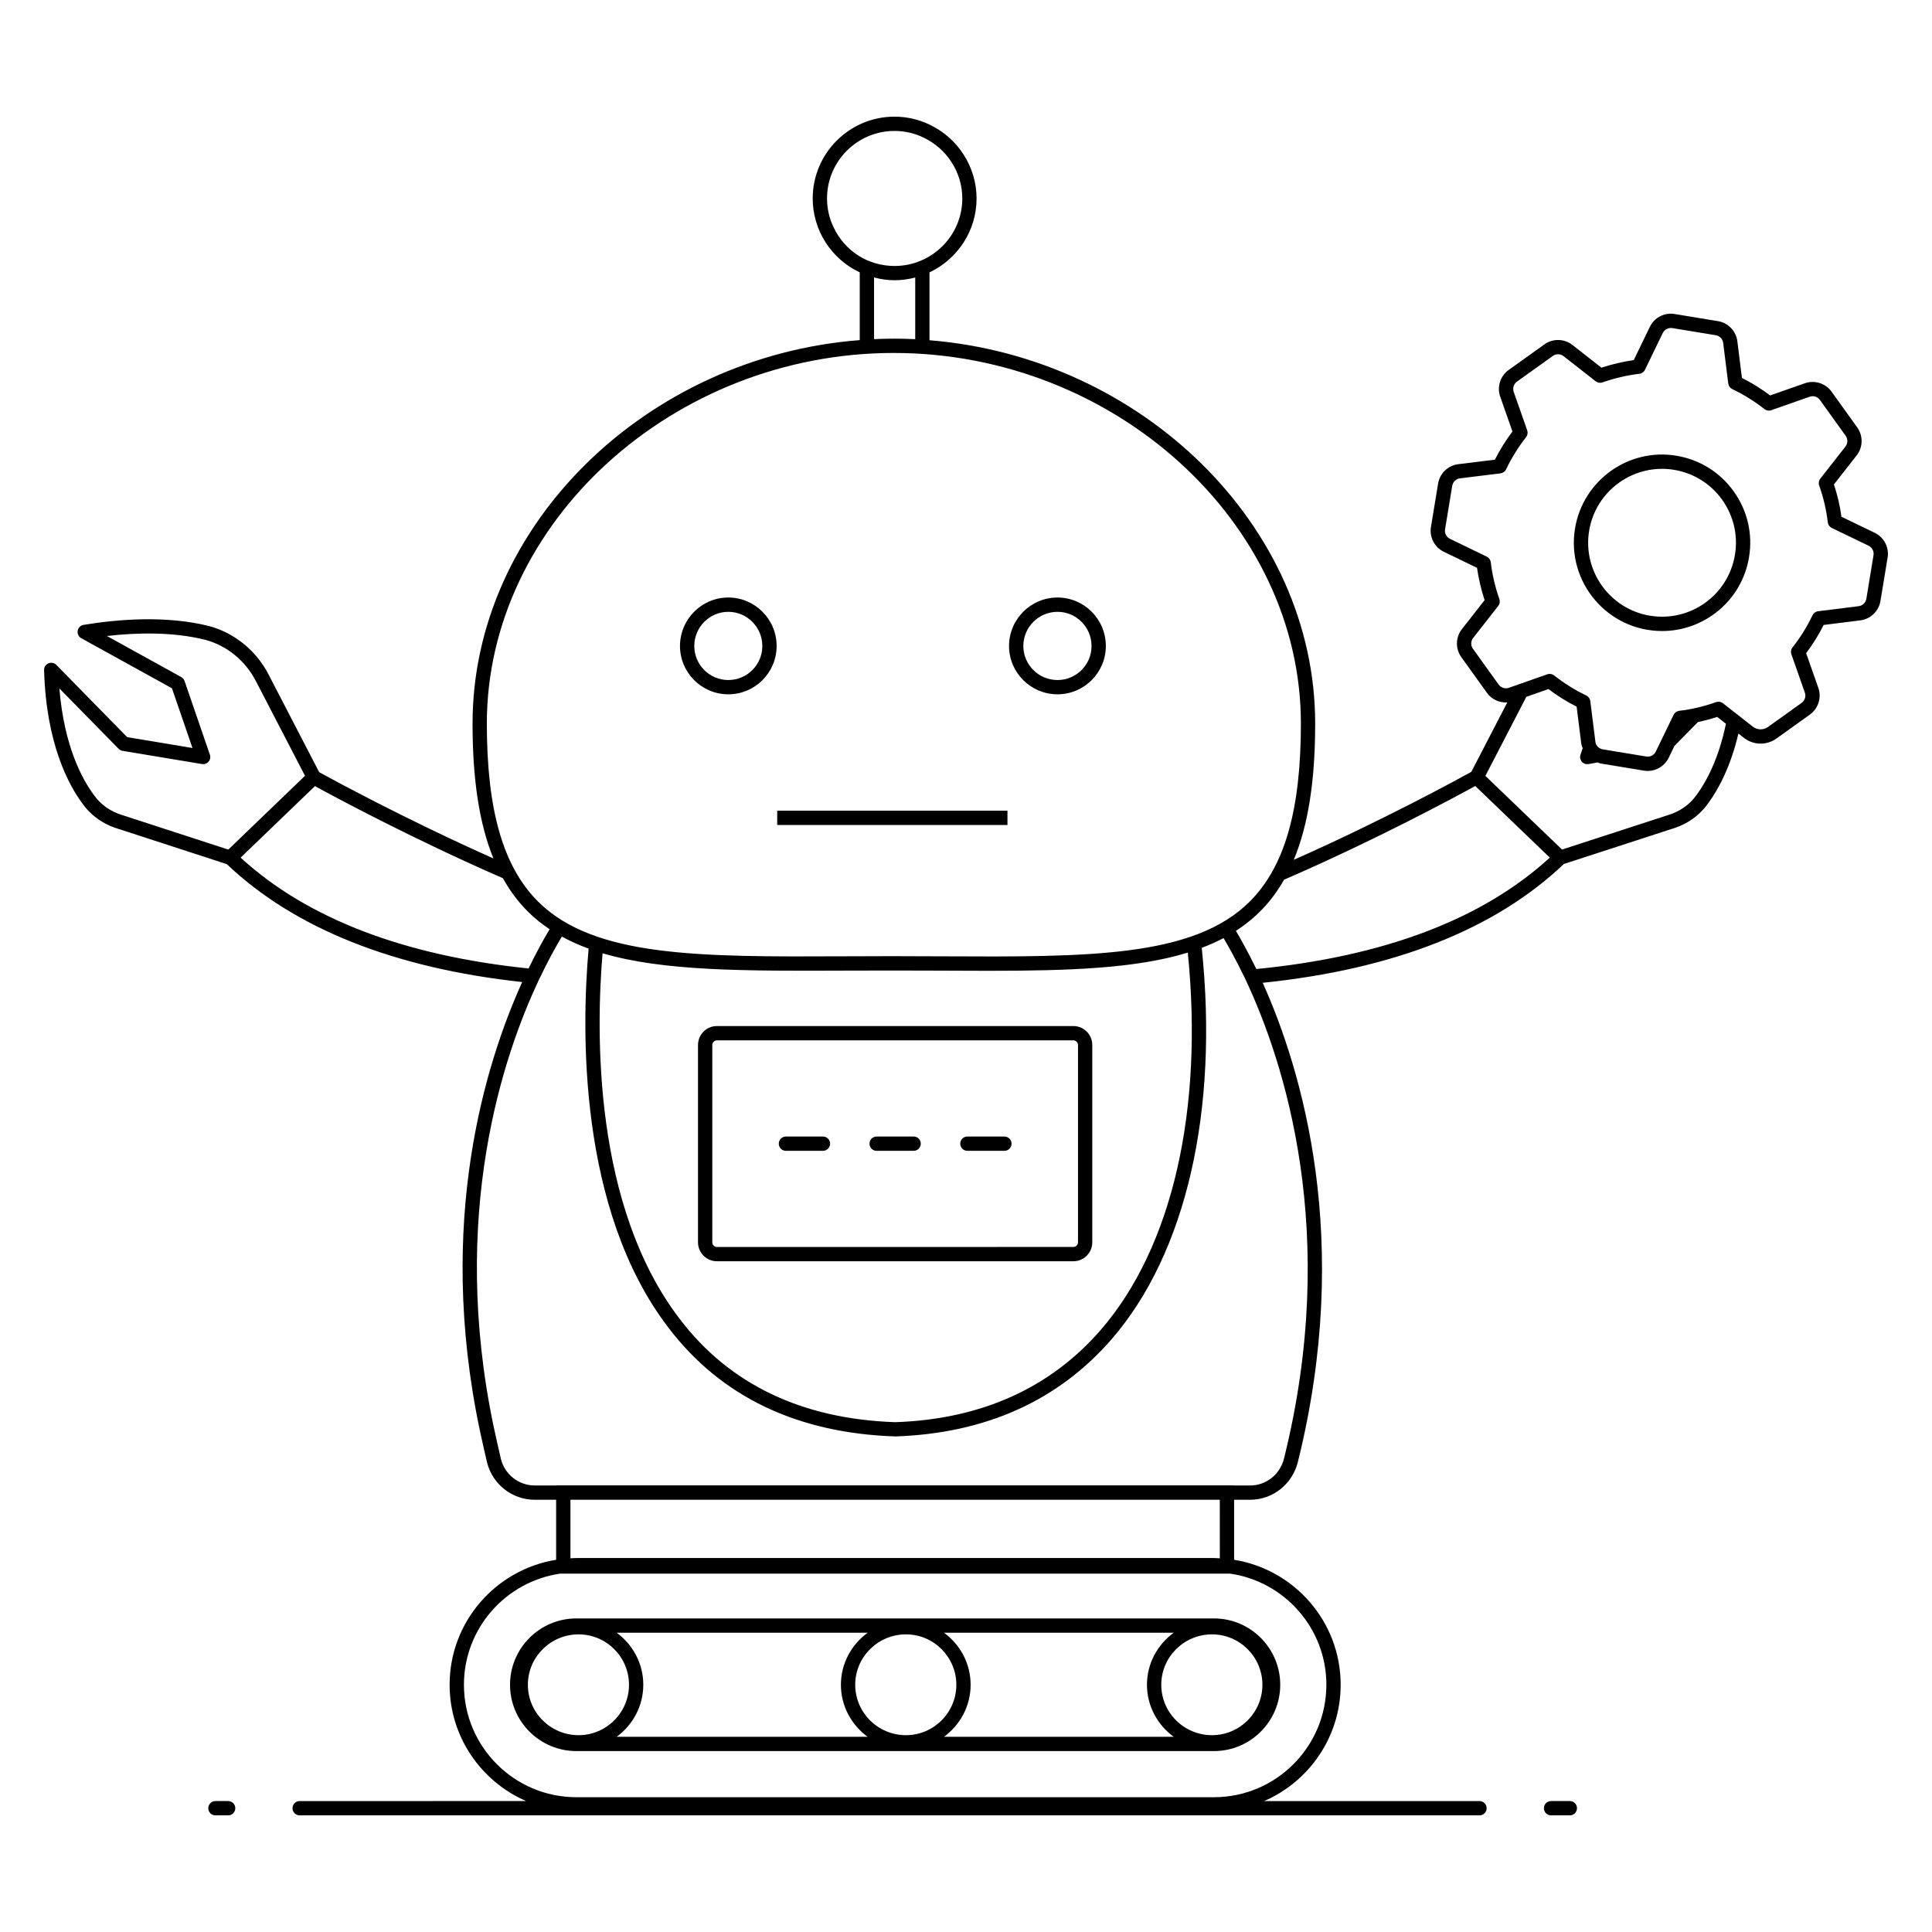 <?xml version="1.0" encoding="UTF-8"?>
<!-- Uploaded to: SVG Repo, www.svgrepo.com, Generator: SVG Repo Mixer Tools -->
<svg fill="#000000" width="800px" height="800px" version="1.1" viewBox="144 144 512 512" xmlns="http://www.w3.org/2000/svg">
 <g>
  <path d="m204.46 621.3h-3.367c-1.047 0-1.895 0.848-1.895 1.895s0.848 1.895 1.895 1.895h3.367c1.047 0 1.895-0.848 1.895-1.895 0-1.051-0.848-1.895-1.895-1.895z"/>
  <path d="m560.02 621.3h-4.977c-1.047 0-1.895 0.848-1.895 1.895s0.848 1.895 1.895 1.895h4.977c1.047 0 1.895-0.848 1.895-1.895 0-1.051-0.848-1.895-1.895-1.895z"/>
  <path d="m337.01 328c-7.059 0-12.805-5.742-12.805-12.805 0-7.086 5.746-12.848 12.805-12.848 7.059 0 12.805 5.762 12.805 12.848 0 7.062-5.746 12.805-12.805 12.805zm0-21.859c-4.973 0-9.016 4.062-9.016 9.059 0 4.973 4.043 9.016 9.016 9.016 4.973 0 9.016-4.043 9.016-9.016 0-4.996-4.043-9.059-9.016-9.059z"/>
  <path d="m424.25 328c-7.082 0-12.844-5.742-12.844-12.805 0-7.086 5.762-12.848 12.844-12.848 7.062 0 12.809 5.762 12.809 12.848 0 7.062-5.746 12.805-12.809 12.805zm0-21.859c-4.992 0-9.055 4.062-9.055 9.059 0 4.973 4.062 9.016 9.055 9.016 4.973 0 9.02-4.043 9.02-9.016 0-4.996-4.047-9.059-9.02-9.059z"/>
  <path d="m328.98 420.93v52.301c0 2.766 2.25 5.016 5.016 5.016h94.453c2.766 0 5.016-2.25 5.016-5.016v-52.301c0-2.766-2.25-5.016-5.016-5.016h-94.453c-2.766 0-5.016 2.25-5.016 5.016zm100.7 0v52.301c0 0.676-0.551 1.227-1.227 1.227l-94.457 0.004c-0.676 0-1.227-0.551-1.227-1.227v-52.305c0-0.676 0.551-1.227 1.227-1.227h94.453c0.68 0 1.23 0.551 1.23 1.227z"/>
  <path d="m352.28 448.98h9.809c1.047 0 1.895-0.848 1.895-1.895 0-1.047-0.848-1.895-1.895-1.895h-9.809c-1.047 0-1.895 0.848-1.895 1.895 0 1.047 0.848 1.895 1.895 1.895z"/>
  <path d="m376.32 448.98h9.805c1.047 0 1.895-0.848 1.895-1.895 0-1.047-0.848-1.895-1.895-1.895h-9.805c-1.047 0-1.895 0.848-1.895 1.895 0 1.047 0.848 1.895 1.895 1.895z"/>
  <path d="m400.37 448.98h9.805c1.047 0 1.895-0.848 1.895-1.895 0-1.047-0.848-1.895-1.895-1.895h-9.805c-1.047 0-1.895 0.848-1.895 1.895 0 1.047 0.848 1.895 1.895 1.895z"/>
  <path d="m349.97 358.84h61.016v3.789h-61.016z"/>
  <path d="m465.7 572.9h-168.96c-9.691 0-17.574 7.887-17.574 17.578 0 9.691 7.883 17.578 17.574 17.578h168.96c9.691 0 17.574-7.887 17.574-17.578 0-9.691-7.883-17.578-17.574-17.578zm-155.01 17.582c0 7.363-5.992 13.359-13.359 13.359-7.41 0-13.438-5.992-13.438-13.359 0-7.367 6.031-13.359 13.438-13.359 7.367-0.004 13.359 5.992 13.359 13.359zm3.789 0c0-5.672-2.797-10.668-7.051-13.789h66.508c-4.273 3.125-7.086 8.121-7.086 13.789s2.812 10.664 7.086 13.789l-66.508-0.004c4.254-3.121 7.051-8.117 7.051-13.785zm82.961 0c0 7.363-5.992 13.359-13.359 13.359-7.414 0-13.441-5.992-13.441-13.359 0-7.367 6.031-13.359 13.441-13.359 7.363-0.004 13.359 5.992 13.359 13.359zm3.785 0c0-5.672-2.797-10.668-7.051-13.789h60.871c-4.273 3.125-7.086 8.121-7.086 13.789s2.812 10.664 7.086 13.789l-60.867-0.004c4.25-3.121 7.047-8.117 7.047-13.785zm77.324 0c0 7.363-5.992 13.359-13.359 13.359-7.414 0-13.441-5.992-13.441-13.359 0-7.367 6.031-13.359 13.441-13.359 7.367-0.004 13.359 5.992 13.359 13.359z"/>
  <path d="m640.84 285.21-8.832-4.262c-0.402-2.898-1.074-5.769-2-8.566l6.039-7.715c1.672-2.141 1.73-5.18 0.148-7.383l-6.824-9.508c-1.59-2.203-4.477-3.106-7.043-2.215l-9.223 3.238c-2.383-1.789-4.891-3.348-7.473-4.644l-1.219-9.738c-0.34-2.688-2.438-4.867-5.109-5.305l-11.52-1.898c-2.68-0.453-5.363 0.949-6.547 3.387l-4.277 8.832c-2.828 0.398-5.703 1.07-8.566 2.004l-7.699-6.031c-2.133-1.672-5.168-1.746-7.379-0.16l-9.52 6.812c-2.207 1.582-3.125 4.477-2.227 7.043l3.242 9.246c-1.809 2.418-3.367 4.922-4.644 7.469l-9.73 1.203c-2.691 0.332-4.879 2.434-5.32 5.109l-1.902 11.539c-0.441 2.668 0.949 5.359 3.387 6.543l8.832 4.277c0.395 2.828 1.07 5.699 2.004 8.562l-6.031 7.695c-1.68 2.141-1.742 5.18-0.156 7.387l6.828 9.504c1.242 1.734 3.293 2.637 5.371 2.512l-9.535 18.402c-3.019 1.672-23.094 12.688-47.051 23.316 3.836-9.207 5.672-21.055 5.672-36.121 0-52.375-45.91-97.023-102.21-101.58v-17.988c7.363-3.477 12.477-10.938 12.477-19.582 0-8.328-4.906-16.012-12.469-19.566-2.84-1.383-6.051-2.113-9.281-2.113-11.953 0-21.676 9.727-21.676 21.68 0 8.266 4.75 15.938 12.465 19.586v17.953c-56.48 4.356-102.61 49.098-102.61 101.62 0 14.871 1.797 26.594 5.531 35.742-23.445-10.441-43.016-21.121-46.176-22.863l-13.375-25.812c-3.277-6.379-9.031-11.082-15.809-12.91-11.547-2.898-24.461-1.77-33.258-0.309-0.797 0.133-1.422 0.754-1.559 1.547-0.133 0.797 0.25 1.59 0.953 1.98l24.031 13.273 5.438 15.824-17.305-2.879-18.77-19.137c-0.551-0.559-1.387-0.719-2.094-0.418-0.719 0.305-1.176 1.016-1.152 1.793 0.539 19.562 6.555 30.492 10.102 35.281 2.305 3.277 5.644 5.633 9.613 6.801l28.707 9.34c17.969 17.066 44.316 27.547 78.277 31.246-9.711 21.422-22.852 63.441-11.258 118.66 0.605 2.812 1.254 5.699 1.945 8.66 1.477 5.816 6.668 9.879 12.629 9.879h5.68v15.906c-15.977 2.578-28.23 16.426-28.23 33.117 0 13.793 8.363 25.66 20.281 30.824l-60.016 0.004c-1.047 0-1.895 0.848-1.895 1.895s0.848 1.895 1.895 1.895h312.67c1.047 0 1.895-0.848 1.895-1.895s-0.848-1.895-1.895-1.895h-57.078c11.918-5.164 20.281-17.031 20.281-30.824 0-16.695-12.254-30.543-28.234-33.121v-15.906h4.246c5.961 0 11.152-4.094 12.633-9.961 14.656-58.949 1.016-104.05-9.301-127.04 34.762-3.59 61.609-14.168 79.801-31.484l28.574-9.289c4-1.16 7.352-3.519 9.668-6.793 2.562-3.484 5.898-9.445 8.02-18.492l1.492 1.168c2.473 1.938 5.984 2.008 8.539 0.188l8.926-6.391c2.211-1.582 3.129-4.481 2.227-7.047l-3.238-9.215c1.777-2.356 3.332-4.863 4.644-7.477l9.738-1.219c2.688-0.336 4.867-2.438 5.309-5.109l1.902-11.539c0.445-2.676-0.949-5.363-3.391-6.543zm-105.88 67.09 19.754 18.977c-17.781 16.316-43.949 26.227-77.77 29.527-2.266-4.629-4.148-7.988-5.418-10.121 5.207-3.367 9.383-7.617 12.77-13.555 24.238-10.504 45.426-21.953 50.664-24.828zm-170.06-148.09c-1.133-2.324-1.73-4.957-1.73-7.621 0-9.867 8.023-17.891 17.891-17.891 2.66 0 5.297 0.598 7.644 1.746 6.266 2.941 10.316 9.281 10.316 16.148 0 9.867-8.059 17.895-17.965 17.895-6.992-0.004-13.18-3.934-16.156-10.277zm10.734 13.324c3.66 0.957 7.106 1 10.91 0.008v16.344c-3.969-0.191-7.309-0.172-10.91-0.012zm5.227 20.004c58.484 0 107.89 44.973 107.89 98.207 0 22.98-4.316 37.98-13.586 47.207-14.883 14.805-42.828 14.672-81.57 14.484-12.004-0.059-14.207-0.055-25.699-0.008-38.59 0.176-66.465 0.277-81.305-14.508-9.258-9.219-13.574-24.211-13.574-47.18 0.004-53.23 49.387-98.203 107.84-98.203zm54.922 258.82c-13.426 15.512-31.809 23.766-54.516 24.535-24.723-0.832-43.93-10.012-57.086-27.293-23.027-29.992-22.242-76.215-20.496-96.973 16.156 4.766 37.723 4.699 64.23 4.594 18.48-0.074 28.691 0.051 37.91 0.051 21.469 0 39.207-0.602 52.953-4.824 4.203 41.766-4.117 78.09-22.996 99.91zm-266.91-141.69c-0.008-0.012-0.02-0.027-0.031-0.043-2.973-4.004-7.844-12.75-9.105-28.184l15.688 15.992c0.281 0.285 0.648 0.477 1.043 0.543l21.051 3.504c0.664 0.109 1.328-0.137 1.758-0.645 0.43-0.508 0.562-1.207 0.344-1.84l-6.711-19.52c-0.152-0.445-0.461-0.816-0.871-1.043l-19.707-10.887c7.828-0.902 17.434-1.152 26.113 1.023 5.719 1.543 10.602 5.547 13.395 10.98l12.988 25.047c-0.379 0.363-21.672 20.852-20.32 19.551l-27.992-9.105c-3.188-0.934-5.832-2.793-7.641-5.375zm58.598-2.336c5.137 2.812 25.914 13.996 49.801 24.398 1.875 3.367 4.082 6.32 6.648 8.879 1.75 1.746 3.68 3.266 5.734 4.644-1.484 2.473-3.422 5.957-5.582 10.402-33.07-3.41-58.746-13.27-76.305-29.375 0.379-0.367 21.023-20.219 19.703-18.949zm268.03 238.15c0 16.43-13.367 29.797-29.797 29.797h-168.96c-16.434 0-29.797-13.367-29.797-29.797 0-14.984 11.121-27.383 25.539-29.461h177.48c14.418 2.078 25.539 14.477 25.539 29.461zm-28.234-33.508c-0.523-0.023-1.035-0.078-1.566-0.078l-168.96-0.004c-0.531 0-1.047 0.055-1.57 0.078v-15.52h172.09zm16.996-26.398c-1.055 4.176-4.738 7.09-8.961 7.09h-4.246v-0.02h-179.67v0.02h-5.68c-4.223 0-7.91-2.887-8.949-6.984-0.68-2.902-1.32-5.773-1.922-8.555-11.793-56.176 2.488-98.43 12.055-118.62 2.34-4.93 4.43-8.672 6.008-11.301 2.215 1.215 4.578 2.273 7.09 3.188-1.836 20.758-2.977 69.027 21.188 100.5 13.875 18.223 34.051 27.906 60.094 28.777 23.93-0.805 43.238-9.496 57.379-25.84 19.691-22.758 28.332-60.48 23.82-103.64 2.023-0.766 3.957-1.617 5.785-2.586 3.133 5.242 5.691 10.727 5.887 11.105 10.176 21.711 25 67.02 10.121 126.87zm109.35-175.91c-1.84 2.594-4.488 4.453-7.715 5.391l-27.938 9.082-20.32-19.52 10.859-20.957 5.852-2.055c2.394 1.805 4.898 3.371 7.473 4.668l1.223 9.738c0.055 0.453 0.23 0.867 0.379 1.285l-0.59 1.707c-0.426 1.23 0.496 2.512 1.789 2.512 0.301 0 0.312-0.035 2.754-0.453 0.262 0.082 0.496 0.219 0.77 0.262l11.523 1.898c2.641 0.445 5.348-0.938 6.539-3.387l1.531-3.156 6.223-6.328c1.711-0.371 3.418-0.809 5.102-1.367l2.32 1.816c-1.934 9.406-5.254 15.434-7.773 18.863zm44.992-51.988c-0.172 1.027-1.012 1.836-2.047 1.965l-10.754 1.344c-0.641 0.078-1.195 0.484-1.473 1.066-1.43 3.008-3.215 5.879-5.301 8.527-0.402 0.508-0.516 1.188-0.301 1.797l3.578 10.188c0.348 0.984-0.004 2.098-0.859 2.707l-8.926 6.391c-1.191 0.855-2.832 0.824-3.996-0.086l-7.934-6.215c-0.516-0.398-1.191-0.504-1.805-0.293-3.203 1.145-6.488 1.918-9.77 2.301-0.645 0.074-1.203 0.473-1.488 1.055-0.184 0.383-3.367 6.945-3.164 6.527l-1.566 3.227c-0.453 0.934-1.465 1.477-2.516 1.305l-11.52-1.898c-1.047-0.176-1.84-0.996-1.969-2.043l-1.348-10.754c-0.082-0.641-0.48-1.199-1.066-1.477-2.953-1.402-5.82-3.191-8.523-5.32-0.496-0.387-1.164-0.52-1.801-0.297l-7.477 2.625-2.715 0.953c-0.965 0.34-2.094 0-2.703-0.852l-6.828-9.508c-0.609-0.848-0.586-2.016 0.059-2.84l6.66-8.5c0.395-0.508 0.512-1.184 0.301-1.789-1.145-3.285-1.914-6.578-2.285-9.785-0.078-0.645-0.473-1.203-1.059-1.484l-9.75-4.723c-0.941-0.453-1.477-1.492-1.305-2.519l1.902-11.539c0.172-1.027 1.012-1.836 2.051-1.965l10.746-1.328c0.645-0.078 1.199-0.484 1.48-1.066 1.379-2.914 3.164-5.785 5.301-8.535 0.395-0.508 0.508-1.18 0.293-1.789l-3.578-10.207c-0.344-0.988 0.008-2.102 0.859-2.711l9.52-6.812c0.855-0.613 2.019-0.578 2.836 0.062l8.504 6.66c0.508 0.395 1.176 0.512 1.789 0.297 3.281-1.137 6.574-1.906 9.789-2.285 0.641-0.074 1.203-0.473 1.484-1.055l4.723-9.754c0.453-0.938 1.484-1.461 2.519-1.305l11.523 1.898c1.023 0.172 1.836 1.012 1.965 2.043l1.344 10.754c0.082 0.641 0.48 1.199 1.066 1.477 2.969 1.41 5.84 3.195 8.531 5.301 0.512 0.398 1.18 0.512 1.797 0.297l10.191-3.578c1-0.352 2.086-0.004 2.707 0.852l6.824 9.508c0.609 0.848 0.59 2.016-0.055 2.84l-6.668 8.52c-0.398 0.512-0.512 1.188-0.297 1.801 1.129 3.176 1.895 6.461 2.281 9.773 0.078 0.645 0.477 1.203 1.059 1.484l9.75 4.707c0.941 0.453 1.48 1.488 1.309 2.519z"/>
  <path d="m588.25 264.77c-12.707-2.109-24.754 6.547-26.852 19.27-2.336 14.164 8.582 27.188 23.105 27.188 11.027 0 21.098-7.941 23.012-19.582 1.016-6.16-0.426-12.348-4.062-17.422-3.637-5.082-9.035-8.438-15.203-9.453zm15.531 26.254c-1.758 10.664-11.793 17.898-22.516 16.145-10.645-1.754-17.883-11.855-16.129-22.516 1.582-9.586 9.902-16.406 19.309-16.406 1.051 0 2.121 0.086 3.191 0.262 5.164 0.852 9.691 3.664 12.742 7.918 3.043 4.25 4.254 9.438 3.402 14.598z"/>
 </g>
</svg>
